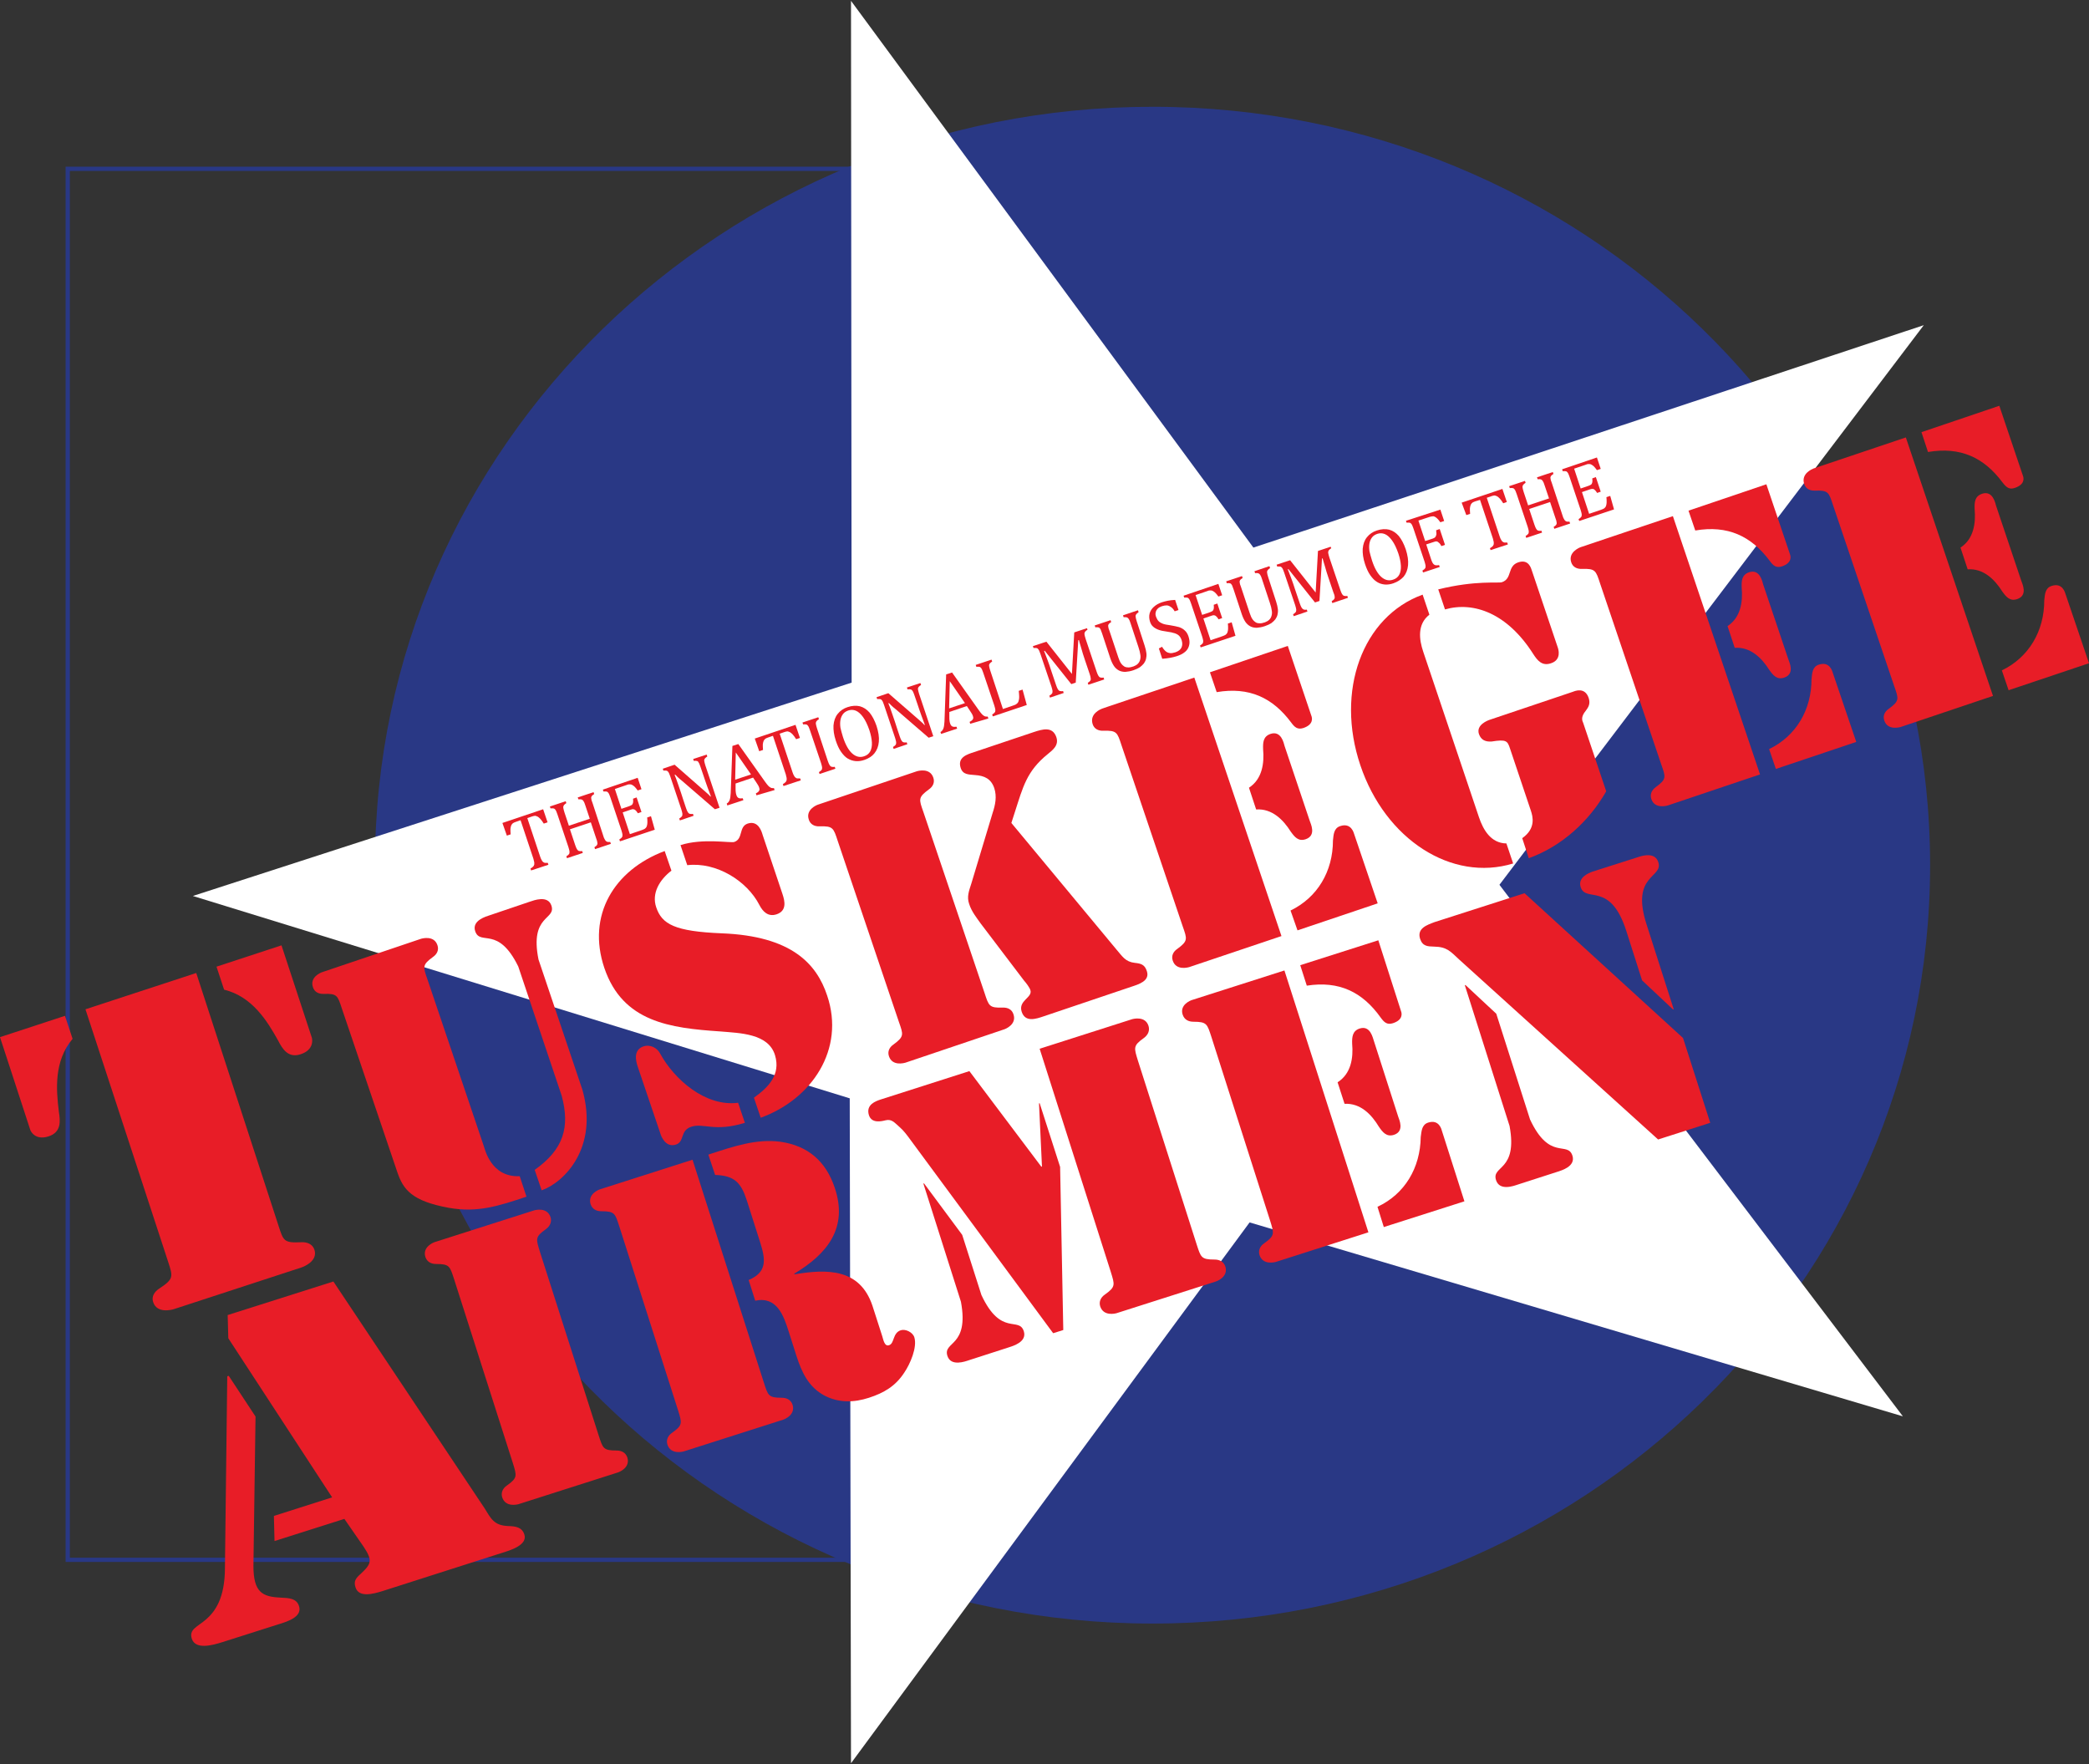<?xml version="1.0" encoding="utf-8"?>
<!-- Generator: Adobe Illustrator 22.0.1, SVG Export Plug-In . SVG Version: 6.00 Build 0)  -->
<svg version="1.1" id="Layer_1" xmlns="http://www.w3.org/2000/svg" xmlns:xlink="http://www.w3.org/1999/xlink" x="0px" y="0px"
	 viewBox="0 0 990 836" style="enable-background:new 0 0 990 836;" xml:space="preserve">
<rect x="0" y="0" width="990" height="836" fill="#333333" stroke="none"/>
<style type="text/css">
	.st0{fill:#293885;}
	.st1{fill:none;stroke:#293885;stroke-width:2.008;}
	.st2{fill:#FFFFFF;}
	.st3{fill:#E81D27;}
</style>
<g>
	<path class="st0" d="M914.7,410c0,198.5-165,359.4-368.5,359.4c-203.5,0-368.5-160.9-368.5-359.4c0-198.5,165-359.4,368.5-359.4
		C749.7,50.6,914.7,211.5,914.7,410"/>
	<rect x="32.1" y="80" class="st1" width="371.3" height="659.2"/>
	<polygon class="st2" points="901.8,671.2 592.2,579.3 403.3,835.6 402.7,520.5 91.4,424.6 403.6,323.5 403.3,0.4 594,259.5 
		911.7,154.1 710.6,419.3 	"/>
	<path class="st3" d="M249.5,567.1c-13.1,4.4-23.2,7.7-36.7,5.3c-17.7-3.2-21.7-8.7-24.5-16.9L162,477.9c-2-6.1-2.2-7.1-8.6-6.9
		c-2.4,0.1-4.4-0.9-5.1-3.2c-1.6-4.7,3.7-6.9,4.4-7.1l46.8-15.8c0.7-0.2,6.2-1.7,7.8,3c0.8,2.3-0.2,4.3-2.1,5.6
		c-5.2,3.8-4.7,4.7-2.6,10.7l26.6,78.7c0.6,1.6,3.4,15.1,17.1,14.5L249.5,567.1z M245.6,458c-9.6-19.6-18-9.6-20.4-16.7
		c-1.7-5.1,5.2-7,7-7.6l18.9-6.4c1.8-0.6,8.5-3.2,10.2,1.8c2.4,7-10.4,4.2-6.1,25.6l20.8,61.7c7.8,27.5-8.6,43.9-19.3,47.7l-3.3-9.7
		c13.7-9.7,16.8-20.2,12.8-35.1L245.6,458z"/>
	<path class="st3" d="M318.2,412.6c-5.6,4.3-9.5,10.7-7.2,17.4c2.7,8,8.8,11.4,31.1,12.3c33,1.3,44.9,14.4,49.9,29.5
		c8.6,25.4-7.2,49.1-31.5,57.9l-3.2-9.5c7.1-5.1,12.7-11,10-20.1c-3.1-10.4-16.8-10.5-25.9-11.3c-23.8-1.6-46.3-4.4-55-30.1
		c-8.4-24.9,4.6-46.4,28.6-55.4L318.2,412.6z M302.3,505.7c-1.2-3.4-2-8.2,2.6-9.8c3.3-1.1,6.5,0.7,7.9,3.3
		c6.7,12.3,21.5,25.4,37,23.4l3.2,9.5c-14.5,4.5-19.6-0.1-25.5,1.9c-5.3,1.8-3,7-7.1,8.4c-5.1,1.7-7.2-4.3-7.4-5.1L302.3,505.7z
		 M370.8,423.6c1.3,3.8,2,8.1-2.8,9.7c-4,1.3-6.5-1.3-8.1-4.4c-5.9-11.5-20.4-20.5-34.2-18.9l-3.2-9.5c10.5-3.4,23.7-0.9,25.5-1.5
		c4.3-1.5,2-7.2,6.3-8.7c5.1-1.7,6.7,3.9,7.1,5.3L370.8,423.6z"/>
	<path class="st3" d="M466.6,470.6c2,6.1,2.2,7.1,8.6,6.9c2.4-0.1,4.4,0.9,5.1,3.2c1.6,4.7-3.7,6.9-4.4,7.1l-46.8,15.8
		c-0.7,0.2-6.2,1.7-7.8-3c-0.8-2.3,0.2-4.3,2.1-5.6c5.2-3.8,4.7-4.7,2.6-10.7l-29-85.8c-2-6.1-2.2-7.1-8.6-6.9
		c-2.4,0.1-4.4-0.9-5.1-3.2c-1.6-4.7,3.7-6.9,4.4-7.1l46.8-15.8c0.7-0.2,6.2-1.7,7.8,3c0.8,2.3-0.2,4.3-2.1,5.6
		c-5.2,3.8-4.7,4.7-2.6,10.7L466.6,470.6z M529.2,450.1c2.7,3.1,4.1,5.7,8.6,6.2c2.9,0.3,4.7,0.8,5.7,3.9c1.6,4.7-4,6.3-7.3,7.4
		l-41.5,14c-3.8,1.3-8.8,3-10.5-2.1c-1.8-5.4,5.3-6.7,4.1-10.3c-0.4-1.3-2.1-3.5-3-4.5l-20.5-27c-2-2.8-4.4-5.8-5.5-9.3
		c-1.2-3.4-0.1-6.2,1-9.6l10.1-33.5c1.3-3.9,2.1-7.8,0.8-11.8c-1.5-4.4-4.6-5.9-9.1-6.2c-3-0.3-5.7-0.1-6.8-3.3
		c-1.7-5.1,3-6.5,6.4-7.6l28.3-9.5c4-1.3,8.8-2.8,10.6,2.4c1.3,3.8-1.5,6-4.1,8.1c-10,8.1-11.7,15.6-15.5,27.3l-1.7,5.3L529.2,450.1
		z"/>
	<path class="st3" d="M522.3,335.8l43.7-14.7l41.3,122.5l-43.7,14.7c-0.7,0.2-6.2,1.7-7.8-3c-0.8-2.3,0.2-4.3,2.1-5.6
		c5.2-3.8,4.7-4.7,2.6-10.7l-29-85.8c-2-6.1-2.2-7.1-8.6-6.9c-2.4,0.1-4.4-0.9-5.1-3.2C516.3,338.2,521.6,336.1,522.3,335.8
		 M573.4,318.6l36.9-12.5l11.2,33.2c0.3,0.8,1.2,4-3.8,5.7c-2.8,0.9-4.2-0.4-5.8-2.6c-8.8-11.8-19.9-17-35.3-14.4L573.4,318.6z
		 M591.9,373.3c6.3-4.1,7.3-11.6,6.7-18.3c-0.1-3.1,0-6,3.5-7.2c5.1-1.7,6.3,4.4,6.7,5.8l11.9,35.4c0.4,1.3,3.3,6.9-1.9,8.7
		c-3.5,1.2-5.3-1.1-7.1-3.6c-3.6-5.7-8.9-11-16.4-10.5L591.9,373.3z M611.6,431.5c12.8-6.2,20.1-18.6,20.1-33.2
		c0.3-2.8,0.4-5.8,3.4-6.8c5.3-1.8,6.5,3.3,6.7,3.9l11.1,32.7l-38,12.8L611.6,431.5z"/>
	<path class="st3" d="M700.9,387.3c2,5.9,5.6,12.3,13,12.4l3.2,9.5c-29.1,8.9-60.6-11.4-72.4-46.5c-11.9-35.2,0.9-70.5,29.5-80.9
		l3.2,9.5c-5.8,4.5-4.9,11.7-2.9,17.6L700.9,387.3z M681.6,279.3c17.9-4.4,28.4-2.8,30.2-3.4c5-1.7,2.4-7.6,7.7-9.4
		c5-1.7,6.1,2.9,6.4,3.7l12.3,36.5c0.3,0.8,2,5.9-3.1,7.6c-4.3,1.5-6.5-1.3-8.5-4.4c-12.2-19.2-28.1-25-41.8-21.1L681.6,279.3z
		 M721.4,397.2c6.6-4.6,5-10.3,4.1-13l-9.9-29.5c-1.2-3.6-1.7-4.4-8.7-3.3c-2.9,0.2-5-0.7-6-3.5c-1.5-4.4,4.2-6.5,5.1-6.8l39.5-13.3
		c0.8-0.3,5.6-2.4,7.4,3c0.9,2.8-0.2,4.4-1.3,5.9c-2.8,3.3-1.6,5.1-1.3,5.9l10.9,32.4c-8.1,14.2-21.1,26.1-36.7,31.7L721.4,397.2z"
		/>
	<path class="st3" d="M749.1,259.3l43.7-14.7L834.1,367l-43.7,14.7c-0.7,0.2-6.2,1.7-7.8-3c-0.8-2.3,0.2-4.3,2.1-5.7
		c5.2-3.8,4.7-4.7,2.6-10.7l-29-85.8c-2-6.1-2.2-7.1-8.6-6.9c-2.4,0.1-4.4-0.9-5.1-3.2C743.1,261.7,748.5,259.5,749.1,259.3
		 M800.2,242l36.9-12.5l11.2,33.2c0.3,0.8,1.2,4-3.8,5.7c-2.8,0.9-4.2-0.4-5.8-2.6c-8.8-11.8-19.9-17-35.3-14.4L800.2,242z
		 M818.7,296.7c6.3-4.1,7.3-11.6,6.7-18.3c-0.1-3.1,0-6,3.5-7.2c5.1-1.7,6.3,4.4,6.7,5.8l11.9,35.4c0.4,1.3,3.3,6.9-1.9,8.7
		c-3.5,1.2-5.3-1.1-7.1-3.6c-3.6-5.7-8.9-11-16.4-10.5L818.7,296.7z M838.4,355c12.8-6.2,20.1-18.6,20.1-33.2
		c0.3-2.8,0.4-5.8,3.4-6.8c5.3-1.8,6.5,3.3,6.7,3.9l11.1,32.7l-38.1,12.8L838.4,355z"/>
	<path class="st3" d="M859.5,222l43.7-14.7l41.3,122.5l-43.7,14.7c-0.7,0.2-6.2,1.7-7.8-3c-0.8-2.3,0.2-4.3,2.1-5.6
		c5.2-3.8,4.7-4.7,2.6-10.7l-29-85.8c-2-6.1-2.2-7.1-8.6-6.9c-2.4,0.1-4.4-0.9-5.1-3.2C853.5,224.4,858.8,222.3,859.5,222
		 M910.6,204.8l36.9-12.5l11.2,33.2c0.3,0.8,1.2,4-3.8,5.7c-2.8,1-4.2-0.4-5.9-2.6c-8.8-11.8-19.9-17-35.3-14.4L910.6,204.8z
		 M929.1,259.5c6.3-4.1,7.3-11.6,6.7-18.3c-0.1-3.1,0-6,3.5-7.2c5.1-1.7,6.3,4.4,6.7,5.8l11.9,35.4c0.4,1.3,3.3,6.9-1.9,8.7
		c-3.5,1.2-5.3-1.1-7.1-3.6c-3.6-5.7-8.9-11-16.4-10.5L929.1,259.5z M948.7,317.7c12.8-6.2,20.1-18.6,20.1-33.2
		c0.3-2.8,0.4-5.8,3.4-6.8c5.3-1.8,6.5,3.3,6.7,3.9l11.1,32.7l-38.1,12.8L948.7,317.7z"/>
	<path class="st3" d="M283.7,680.2c2,6.1,2.1,7.2,8.5,7.2c2.4,0,4.3,1,5.1,3.3c1.5,4.8-3.8,6.9-4.5,7.1l-47,15
		c-0.7,0.2-6.2,1.6-7.8-3.2c-0.7-2.3,0.3-4.3,2.2-5.6c5.2-3.7,4.7-4.6,2.8-10.8l-27.8-87c-2-6.1-2.1-7.2-8.5-7.2
		c-2.4,0-4.3-1-5.1-3.3c-1.5-4.8,3.8-6.9,4.5-7.1l47-15c0.7-0.2,6.2-1.6,7.8,3.2c0.7,2.3-0.3,4.3-2.2,5.7c-5.2,3.7-4.7,4.6-2.8,10.8
		L283.7,680.2z"/>
	<path class="st3" d="M293.5,581.2c-2-6.1-2.1-7.2-8.5-7.2c-2.4,0-4.3-1-5.1-3.3c-1.5-4.8,3.8-6.9,4.5-7.1l43.8-14L362,655.2
		c2,6.1,2.1,7.2,8.5,7.2c2.4,0,4.3,1,5.1,3.3c1.5,4.8-3.8,6.9-4.5,7.1l-47,15c-0.7,0.2-6.2,1.6-7.8-3.2c-0.7-2.3,0.3-4.3,2.2-5.6
		c5.2-3.7,4.7-4.6,2.8-10.8L293.5,581.2z M335.7,547.2l0.8-0.3c10.8-3.5,22-7.4,33.5-5.8c12.9,1.9,21.4,9.2,25.6,21.8
		c6.4,19-3.5,31.3-19.2,40.7l0.1,0.3c15.5-2.6,30.9-2.8,36.9,14.7l4.7,14.6c0.5,1.5,1,5,3.2,4.3c2.7-0.8,1.6-5.8,5.6-7.1
		c2.2-0.7,5.6,0.9,6.4,3.3c1.5,4.8-2,12.7-4.7,16.7c-4.2,6.5-9.7,9.7-16.8,12c-7.1,2.3-14.2,2.5-21-1c-7.7-4.1-10.9-11.2-13.4-19
		l-3.6-11.3c-2.4-7.6-5.6-16.9-15.9-14.7l-3.1-9.8c8.7-3.7,8.1-9.5,5.5-17.7l-6.4-20.1c-2.7-8.3-5.8-11.7-15-12L335.7,547.2z"/>
	<path class="st3" d="M417.2,521.1l42.2-13.5l34.1,45.3l0.3-0.1l-1.4-29.9l0.3-0.1l9.7,30.2l1.5,77.3l-4.8,1.5l-67.6-91.6
		c-1.6-2.2-3.3-4.5-5.3-6.2c-2.3-2-3.6-3.8-6.5-3.1c-2,0.5-6.6,1.6-7.9-2.4C410.2,523.4,415.2,521.8,417.2,521.1 M437.6,560.9
		l0.3-0.1l18.1,24.4l9.1,28.5c9.3,19.9,17.8,10,20.1,17.2c1.6,5.1-5.3,7-7.1,7.6l-18.9,6.1c-1.8,0.6-8.5,3.1-10.2-2
		c-2.3-7.1,10.4-4.1,6.4-25.7L437.6,560.9z M492.7,497l43.8-14c0.7-0.2,6.3-1.6,7.8,3.2c0.7,2.3-0.3,4.3-2.2,5.7
		c-5.2,3.7-4.7,4.6-2.8,10.8l27.8,87c2,6.1,2.1,7.2,8.5,7.2c2.4,0,4.3,1,5.1,3.3c1.5,4.8-3.8,6.9-4.5,7.1l-47,15
		c-0.7,0.2-6.2,1.6-7.8-3.2c-0.7-2.3,0.3-4.3,2.2-5.6c5.2-3.7,4.7-4.6,2.8-10.8L492.7,497z"/>
	<path class="st3" d="M564.9,473.9l43.8-14L648.5,584l-43.8,14c-0.7,0.2-6.2,1.6-7.8-3.2c-0.7-2.3,0.3-4.3,2.2-5.6
		c5.2-3.7,4.7-4.6,2.8-10.8l-27.8-87c-2-6.1-2.1-7.2-8.5-7.2c-2.4,0-4.3-1-5.1-3.3C558.9,476.2,564.2,474.1,564.9,473.9
		 M616.2,457.4l37-11.8l10.8,33.7c0.3,0.8,1.1,4-3.9,5.6c-2.8,0.9-4.2-0.5-5.8-2.7c-8.6-12.1-19.7-17.5-35-15.1L616.2,457.4z
		 M633.9,512.9c6.4-4.1,7.5-11.5,6.9-18.3c-0.1-3.1,0.1-6.1,3.6-7.2c5.1-1.6,6.2,4.6,6.7,5.9l11.5,35.8c0.4,1.3,3.2,7-2,8.7
		c-3.5,1.1-5.3-1.2-7.1-3.8c-3.5-5.8-8.7-11.3-16.3-10.9L633.9,512.9z M652.8,571.9c12.9-6,20.3-18.4,20.5-33.1
		c0.4-2.9,0.5-5.8,3.5-6.8c5.3-1.7,6.4,3.4,6.6,4.1l10.6,33.2l-38.2,12.2L652.8,571.9z"/>
	<path class="st3" d="M797.6,491.9l12.9,40.2l-24.7,7.9l-94.3-85.3c-4.1-3.8-5.8-6-11.8-6.1c-3.1-0.1-5.5-0.1-6.7-3.7
		c-1.6-5,3.4-6.6,6.8-7.9l42.7-13.7L797.6,491.9z M694.2,466.9l0.3-0.1l14.6,13.6l16,50.1c9.3,19.9,17.8,10,20.1,17.2
		c1.6,5.1-5.3,7-7.1,7.6l-18.9,6.1c-1.8,0.6-8.5,3.1-10.2-2.1c-2.3-7.1,10.4-4.1,6.4-25.7L694.2,466.9z M770.7,441.1
		c-7.6-23.7-19.2-13.1-21.6-20.7c-1.5-4.6,3.9-6.7,5.5-7.3l22.6-7.2c1.7-0.5,7.2-2,8.7,2.7c2.4,7.6-13.2,5.7-5.6,29.4l12.9,40.3
		l-0.3,0.1l-14.7-13.8L770.7,441.1z"/>
	<path class="st3" d="M0,491.5l30.8-10.1l3.6,10.9c-8.9,10.6-7.8,24-6.5,34.6c0.7,4.4,1.2,9.6-4.8,11.6c-6.4,2.1-8.6-2.4-8.8-3.2
		L0,491.5z M40.5,478.3L93,461.1L132,580.9c2.3,7,2.4,8.2,10.6,7.8c3-0.2,5.5,0.9,6.4,3.5c1.8,5.5-5.2,8.1-6,8.4l-60.6,19.8
		c-0.9,0.3-8,2.2-9.8-3.3c-0.9-2.6,0.5-5,3.1-6.6c6.8-4.5,6.2-5.6,4-12.5L40.5,478.3z M147.8,491.8c0.2,0.8,1.1,5.7-5.3,7.8
		c-6,2-8.7-2.6-10.7-6.5c-5.2-9.3-12.2-20.8-25.6-24.1l-3.6-10.9l30.8-10.1L147.8,491.8z"/>
	<path class="st3" d="M121.1,671.3l-1,70.7c0,12.6,4.2,14.7,12.8,15.1c4,0.2,7.6,0.3,8.8,4c1.7,5.2-5.6,7.4-10.2,8.8l-26.1,8.3
		c-4.5,1.4-12.7,3.8-14.5-1.6c-1.4-4.5,2.5-5.5,6.8-9.2c4.1-3.6,8.9-9.8,8.9-24.5l1.1-90.7l0.7-0.2L121.1,671.3z M163.2,719.8
		l-33.1,10.5l-0.3-11.9l27.6-8.8l-49.2-75.4l-0.3-11l50.1-15.9l71.6,107.4c3,4.8,4.4,8.3,11.4,8.5c3.5,0.1,6.4,0.6,7.5,4
		c1.6,5-6.6,7.5-10.9,8.8L181.3,754c-4.5,1.4-11.2,3.2-12.8-1.7c-1-3,0.1-4.4,2.6-6.6c5-4.7,5.5-6.3,1.1-12.9L163.2,719.8z"/>
	<path class="st3" d="M238.1,390l19.3-6.5l2.1,6.2l-1.8,0.6c-0.6-0.9-1.1-1.7-1.6-2.2c-0.5-0.5-0.9-0.9-1.3-1.1
		c-0.4-0.2-0.8-0.3-1.1-0.4c-0.4,0-0.9,0.1-1.5,0.3l-2.3,0.8L256,406c0.2,0.7,0.5,1.2,0.7,1.6c0.2,0.4,0.4,0.7,0.7,0.9
		c0.2,0.2,0.5,0.3,0.8,0.4c0.3,0,0.8,0,1.4,0l0.3,0.9l-8.2,2.7l-0.3-0.9c0.3-0.2,0.6-0.4,0.9-0.6c0.2-0.2,0.4-0.4,0.6-0.6
		c0.1-0.2,0.2-0.4,0.3-0.7c0-0.3,0-0.6,0-1c-0.1-0.4-0.2-0.9-0.4-1.7l-6.1-18.3l-2.3,0.8c-0.6,0.2-1,0.4-1.3,0.6
		c-0.3,0.2-0.6,0.6-0.8,1c-0.2,0.4-0.3,1-0.4,1.7c0,0.7,0,1.6,0.1,2.6l-1.8,0.6L238.1,390z"/>
	<path class="st3" d="M285.9,396.1c0.2,0.7,0.4,1.2,0.6,1.5c0.2,0.3,0.3,0.6,0.5,0.8c0.2,0.2,0.3,0.3,0.5,0.4
		c0.2,0.1,0.4,0.2,0.6,0.2c0.3,0,0.6,0,1.1,0l0.3,0.9l-7.5,2.5l-0.3-0.9c0.6-0.4,1-0.7,1.2-1c0.2-0.3,0.3-0.7,0.2-1.1
		c0-0.4-0.2-1.2-0.6-2.2l-2.5-7.5l-9.9,3.3l2.5,7.5c0.3,0.8,0.5,1.4,0.7,1.7c0.2,0.4,0.4,0.6,0.6,0.8c0.2,0.2,0.4,0.3,0.7,0.3
		c0.3,0.1,0.7,0.1,1.3,0l0.3,0.9l-7.5,2.5l-0.3-0.9c0.7-0.4,1.1-0.8,1.3-1.1c0.2-0.3,0.2-0.7,0.2-1.2c-0.1-0.5-0.2-1.1-0.5-2
		l-5.2-15.5c-0.3-0.8-0.5-1.4-0.7-1.8c-0.2-0.4-0.4-0.6-0.6-0.8c-0.2-0.2-0.4-0.3-0.7-0.3c-0.3,0-0.7-0.1-1.3,0l-0.3-0.9l7.5-2.5
		l0.3,0.9c-0.5,0.3-0.8,0.6-1,0.8c-0.2,0.2-0.3,0.4-0.4,0.7c-0.1,0.2-0.1,0.6,0,1c0.1,0.4,0.2,1,0.5,1.9l2.1,6.3l9.9-3.3l-2.1-6.3
		c-0.3-1-0.6-1.7-0.9-2.1c-0.2-0.3-0.5-0.6-0.8-0.7c-0.3-0.1-0.8-0.2-1.6-0.1l-0.3-0.9l7.5-2.5l0.3,0.9c-0.6,0.4-1,0.7-1.2,1
		c-0.2,0.3-0.3,0.7-0.2,1.1c0,0.4,0.2,1.2,0.6,2.1L285.9,396.1z"/>
	<path class="st3" d="M302.2,368.6l1.8,5.4l-1.8,0.6c-0.4-0.5-0.7-1-1.1-1.4c-0.3-0.4-0.7-0.7-1-0.9c-0.3-0.2-0.6-0.4-0.9-0.5
		c-0.3-0.1-0.6-0.1-1-0.1c-0.4,0-0.8,0.1-1.2,0.3l-5.6,1.9l3.1,9.4l3.8-1.3c0.5-0.2,0.9-0.4,1.2-0.6c0.2-0.2,0.4-0.6,0.5-1
		c0.1-0.4,0.1-1,0-1.9l1.7-0.6l2.3,6.9l-1.7,0.6c-0.4-0.7-0.8-1.1-1.1-1.4c-0.3-0.3-0.7-0.5-1-0.5c-0.3-0.1-0.8,0-1.3,0.2l-3.8,1.3
		l3.4,10.3l5.6-1.9c0.6-0.2,1-0.4,1.4-0.6c0.3-0.2,0.6-0.5,0.8-0.8c0.2-0.3,0.3-0.7,0.4-1.2c0.1-0.5,0.1-0.9,0.1-1.4
		c0-0.5,0-1.1-0.1-2l1.8-0.6l1.8,6.4l-16.5,5.5l-0.3-0.9c0.7-0.4,1.1-0.8,1.3-1.1c0.2-0.3,0.2-0.7,0.2-1.2c-0.1-0.5-0.2-1.1-0.5-2
		l-5.2-15.5c-0.3-0.8-0.5-1.4-0.7-1.8c-0.2-0.4-0.4-0.6-0.6-0.8c-0.2-0.2-0.4-0.3-0.7-0.3c-0.3,0-0.7-0.1-1.3,0l-0.3-0.9
		L302.2,368.6z"/>
	<path class="st3" d="M333.5,374.5c0.7,0.6,1.2,1.1,1.7,1.5c0.5,0.4,1,0.9,1.5,1.5l0.2-0.1c-0.3-0.7-0.8-2.1-1.6-4.3
		c-0.8-2.1-1.4-4.1-2-5.8l-1.3-3.8c-0.3-0.8-0.5-1.4-0.7-1.8c-0.2-0.4-0.4-0.6-0.5-0.8c-0.2-0.2-0.4-0.3-0.7-0.3
		c-0.3-0.1-0.7-0.1-1.3,0l-0.3-0.9l6.4-2.1l0.3,0.9c-0.5,0.3-0.8,0.6-1,0.8c-0.2,0.2-0.3,0.4-0.4,0.6c-0.1,0.2-0.1,0.6,0,1
		c0.1,0.4,0.2,1,0.5,1.9l6.7,20l-2.2,0.7l-15.5-13.4c-1-0.8-1.7-1.4-2.1-1.8c-0.4-0.4-0.8-0.8-1.2-1.2l-0.3,0.1
		c0.4,0.9,1,2.5,1.8,4.9c0.8,2.4,1.7,4.8,2.4,7.2l1.2,3.6c0.3,0.8,0.5,1.4,0.7,1.7c0.2,0.4,0.4,0.6,0.6,0.8c0.2,0.2,0.4,0.3,0.7,0.3
		c0.3,0.1,0.7,0.1,1.3,0l0.3,0.9l-6.5,2.2l-0.3-0.9c0.7-0.4,1.1-0.8,1.3-1.1c0.2-0.3,0.2-0.7,0.2-1.2c-0.1-0.5-0.2-1.1-0.5-2
		l-5.2-15.5c-0.3-0.8-0.5-1.4-0.7-1.8c-0.2-0.4-0.4-0.6-0.6-0.8c-0.2-0.2-0.4-0.3-0.7-0.3c-0.3,0-0.7-0.1-1.3,0l-0.3-0.9l5.6-1.9
		L333.5,374.5z"/>
	<path class="st3" d="M358.5,376.9l-0.3-0.9c0.6-0.3,1-0.6,1.2-0.8c0.2-0.2,0.4-0.5,0.5-0.8c0.1-0.3,0-0.7-0.1-1.1
		c-0.1-0.4-0.3-0.8-0.6-1.3c-0.3-0.4-0.6-0.9-0.9-1.4l-1.4-2.1l-8.3,2.8l0,2c0,1,0,1.7,0.1,2.2c0.1,0.5,0.1,0.9,0.3,1.3
		c0.2,0.7,0.6,1.2,1.1,1.4c0.5,0.2,1.1,0.2,1.9,0.1l0.3,0.9l-7.6,2.5l-0.3-0.9c0.6-0.3,1.1-0.9,1.4-1.7c0.3-0.8,0.4-1.9,0.5-3.3
		l0.8-22.3l2.8-0.9l12.7,17.9c0.6,0.8,1.1,1.5,1.5,1.9c0.4,0.4,0.8,0.7,1.2,0.9c0.4,0.2,0.9,0.2,1.5,0.2l0.3,0.9L358.5,376.9z
		 M348.4,369.5l7.5-2.5l-7.2-10.4L348.4,369.5z"/>
	<path class="st3" d="M357.7,350l19.3-6.5l2.1,6.2l-1.8,0.6c-0.6-0.9-1.1-1.7-1.6-2.2c-0.5-0.5-0.9-0.9-1.3-1.1
		c-0.4-0.2-0.8-0.3-1.1-0.4c-0.4,0-0.9,0.1-1.5,0.3l-2.3,0.8l6.1,18.3c0.2,0.7,0.5,1.3,0.7,1.6c0.2,0.4,0.4,0.7,0.7,0.9
		c0.2,0.2,0.5,0.3,0.8,0.4c0.3,0,0.8,0,1.4,0l0.3,0.9l-8.2,2.7l-0.3-0.9c0.3-0.2,0.6-0.4,0.9-0.6c0.2-0.2,0.4-0.4,0.6-0.6
		c0.1-0.2,0.2-0.4,0.3-0.7c0-0.3,0-0.6,0-1c-0.1-0.4-0.2-0.9-0.4-1.7l-6.1-18.3l-2.3,0.8c-0.6,0.2-1,0.4-1.3,0.6
		c-0.3,0.2-0.6,0.6-0.8,1c-0.2,0.4-0.3,1-0.4,1.7c0,0.7,0,1.6,0.1,2.6l-1.8,0.6L357.7,350z"/>
	<path class="st3" d="M392.3,360.6c0.3,0.8,0.5,1.4,0.7,1.7c0.2,0.4,0.4,0.6,0.6,0.8c0.2,0.2,0.4,0.3,0.7,0.3c0.3,0.1,0.7,0.1,1.3,0
		l0.3,0.9l-7.5,2.5l-0.3-0.9c0.7-0.4,1.1-0.8,1.3-1.1c0.2-0.3,0.2-0.7,0.2-1.2c-0.1-0.5-0.2-1.1-0.5-2l-5.2-15.4
		c-0.3-0.8-0.5-1.4-0.7-1.8c-0.2-0.4-0.4-0.6-0.6-0.8c-0.2-0.2-0.4-0.3-0.7-0.3c-0.3,0-0.7-0.1-1.3,0l-0.3-0.9l7.5-2.5l0.3,0.9
		c-0.5,0.3-0.8,0.6-1,0.8c-0.2,0.2-0.3,0.4-0.4,0.7c-0.1,0.2-0.1,0.6,0,1c0.1,0.4,0.2,1,0.5,1.9L392.3,360.6z"/>
	<path class="st3" d="M409.7,360.1c-1.4,0.5-2.8,0.7-4.1,0.6c-1.3-0.1-2.6-0.5-3.8-1.2c-1.2-0.7-2.2-1.8-3.2-3.2
		c-1-1.4-1.8-3.2-2.5-5.3c-0.9-2.7-1.2-5.1-1.1-7.2c0.2-2.2,0.8-4,2-5.5c1.2-1.5,2.8-2.6,4.7-3.2c2.1-0.7,4.1-0.8,5.8-0.4
		c1.8,0.5,3.3,1.5,4.6,3c1.3,1.6,2.4,3.7,3.3,6.3c0.9,2.8,1.3,5.3,1.1,7.5c-0.2,2.2-0.9,4-2.1,5.5
		C413.3,358.4,411.7,359.4,409.7,360.1 M399.5,349.3c1.2,3.7,2.7,6.3,4.4,7.8c1.7,1.5,3.6,2,5.6,1.3c1.3-0.4,2.3-1.2,2.9-2.3
		c0.6-1.1,0.9-2.6,0.8-4.3c-0.1-1.7-0.5-3.7-1.2-5.8c-0.9-2.6-1.9-4.7-3-6.2c-1.1-1.5-2.2-2.5-3.4-3c-1.2-0.5-2.4-0.5-3.6-0.1
		c-1.1,0.4-1.9,0.9-2.5,1.7c-0.6,0.8-1,1.7-1.2,2.8c-0.2,1.1-0.2,2.3,0,3.7C398.6,346.2,399,347.7,399.5,349.3"/>
	<path class="st3" d="M434.9,340.6c0.7,0.6,1.2,1.1,1.7,1.5c0.5,0.4,1,0.9,1.5,1.5l0.2-0.1c-0.3-0.7-0.8-2.1-1.6-4.3
		c-0.8-2.1-1.4-4.1-2-5.8l-1.3-3.8c-0.3-0.8-0.5-1.4-0.7-1.8c-0.2-0.4-0.4-0.6-0.6-0.8c-0.2-0.2-0.4-0.3-0.7-0.3
		c-0.3-0.1-0.7-0.1-1.3,0l-0.3-0.9l6.4-2.1l0.3,0.9c-0.5,0.3-0.8,0.6-1,0.8c-0.2,0.2-0.3,0.4-0.4,0.6c-0.1,0.2-0.1,0.6,0,1
		c0.1,0.4,0.2,1,0.5,1.9l6.7,20l-2.2,0.7l-15.5-13.4c-1-0.8-1.7-1.4-2.1-1.8c-0.4-0.4-0.8-0.8-1.2-1.2l-0.3,0.1
		c0.4,0.9,1,2.5,1.8,4.9c0.8,2.4,1.7,4.8,2.4,7.2l1.2,3.6c0.3,0.8,0.5,1.4,0.7,1.7c0.2,0.4,0.4,0.6,0.6,0.8c0.2,0.2,0.4,0.3,0.7,0.3
		c0.3,0.1,0.7,0.1,1.3,0l0.3,0.9l-6.5,2.2l-0.3-0.9c0.7-0.4,1.1-0.8,1.3-1.1c0.2-0.3,0.2-0.7,0.2-1.2c-0.1-0.5-0.2-1.1-0.5-2
		l-5.2-15.5c-0.3-0.8-0.5-1.4-0.7-1.8c-0.2-0.4-0.4-0.6-0.6-0.8c-0.2-0.2-0.4-0.3-0.7-0.3c-0.3,0-0.7-0.1-1.3,0l-0.3-0.9l5.6-1.9
		L434.9,340.6z"/>
	<path class="st3" d="M459.8,343l-0.3-0.9c0.6-0.3,1-0.6,1.2-0.8c0.2-0.2,0.4-0.5,0.5-0.8c0.1-0.3,0-0.7-0.1-1.1
		c-0.1-0.4-0.3-0.8-0.6-1.3c-0.3-0.4-0.6-0.9-0.9-1.4l-1.4-2.1l-8.3,2.8l0,2c0,1,0,1.7,0.1,2.2c0.1,0.5,0.1,0.9,0.3,1.3
		c0.2,0.7,0.6,1.2,1.1,1.4c0.5,0.2,1.1,0.2,1.9,0.1l0.3,0.9l-7.6,2.5l-0.3-0.9c0.6-0.3,1.1-0.9,1.4-1.7c0.3-0.8,0.4-1.9,0.5-3.3
		l0.8-22.3l2.8-0.9l12.7,17.9c0.6,0.8,1.1,1.5,1.5,1.9c0.4,0.4,0.8,0.7,1.2,0.9c0.4,0.2,0.9,0.2,1.5,0.2l0.3,0.9L459.8,343z
		 M449.8,335.7l7.5-2.5l-7.2-10.4L449.8,335.7z"/>
	<path class="st3" d="M475.3,336l4.7-1.6c0.5-0.2,0.9-0.3,1.3-0.5c0.3-0.2,0.6-0.4,0.8-0.6c0.2-0.2,0.4-0.5,0.5-0.7
		c0.1-0.3,0.2-0.6,0.3-1.1c0.1-0.4,0.1-0.9,0.1-1.5c0-0.6-0.1-1.5-0.2-2.6l1.8-0.6l2,7.3l-16.1,5.4l-0.3-0.9
		c0.7-0.4,1.1-0.8,1.3-1.1c0.2-0.3,0.2-0.7,0.2-1.2c-0.1-0.5-0.2-1.1-0.5-2l-5.2-15.4c-0.3-0.8-0.5-1.4-0.7-1.8
		c-0.2-0.4-0.4-0.6-0.6-0.8c-0.2-0.2-0.4-0.3-0.7-0.3c-0.3,0-0.7-0.1-1.3,0l-0.3-0.9l7.5-2.5l0.3,0.9c-0.5,0.3-0.8,0.6-1,0.8
		c-0.2,0.2-0.3,0.4-0.4,0.6c-0.1,0.2-0.1,0.6,0,1c0.1,0.4,0.2,1.1,0.5,1.9L475.3,336z"/>
	<path class="st3" d="M515.4,298.4c-0.5,0.3-0.8,0.6-1,0.8c-0.2,0.2-0.3,0.4-0.4,0.7c-0.1,0.2-0.1,0.6,0,1c0.1,0.4,0.2,1,0.5,1.9
		l5.2,15.5c0.3,0.8,0.5,1.4,0.7,1.7c0.2,0.4,0.4,0.6,0.6,0.8c0.2,0.2,0.4,0.3,0.7,0.3c0.3,0.1,0.7,0.1,1.3,0l0.3,0.9l-7.5,2.5
		l-0.3-0.9c0.6-0.4,1-0.7,1.2-1c0.2-0.3,0.3-0.7,0.2-1.1c0-0.5-0.2-1.2-0.5-2.1l-2.3-6.8c-0.6-1.8-1.2-3.6-1.7-5.5
		c-0.6-1.9-0.9-3.1-1.1-3.8l-0.3,0.1l-1.2,20.1l-2.1,0.7l-12.6-15.8l-0.3,0.1c0.3,0.7,0.8,2,1.5,3.9c0.7,1.9,1.4,3.8,2,5.8l2.2,6.5
		c0.3,0.8,0.5,1.4,0.7,1.7c0.2,0.4,0.4,0.6,0.6,0.8c0.2,0.2,0.4,0.3,0.7,0.3c0.3,0.1,0.7,0.1,1.3,0l0.3,0.9l-6.5,2.2l-0.3-0.9
		c0.7-0.4,1.1-0.8,1.3-1.1c0.2-0.3,0.2-0.7,0.2-1.2c-0.1-0.5-0.2-1.1-0.5-2l-5.2-15.4c-0.3-0.8-0.5-1.4-0.7-1.8
		c-0.2-0.4-0.4-0.6-0.6-0.8c-0.2-0.2-0.4-0.3-0.7-0.3c-0.3,0-0.7-0.1-1.3,0l-0.3-0.9l6.4-2.1l12.1,15.3l1.1-19.7l6-2L515.4,298.4z"
		/>
	<path class="st3" d="M542.5,306.1c0.4,1.3,0.7,2.5,0.8,3.5c0.1,1,0,1.9-0.2,2.7c-0.2,0.8-0.6,1.5-1,2.1c-0.5,0.6-1.1,1.2-1.9,1.8
		c-0.8,0.5-1.8,1-3,1.4c-1.4,0.5-2.7,0.7-3.9,0.8c-1.1,0-2.2-0.2-3.1-0.7c-0.9-0.5-1.7-1.2-2.3-2.1c-0.6-0.9-1.2-2.1-1.7-3.6
		l-3.9-11.8c-0.3-0.9-0.6-1.5-0.7-1.9c-0.2-0.3-0.3-0.5-0.5-0.7c-0.2-0.2-0.4-0.3-0.7-0.3c-0.3-0.1-0.7-0.1-1.3,0l-0.3-0.9l7.5-2.5
		l0.3,0.9c-0.6,0.4-1,0.7-1.2,1c-0.2,0.3-0.3,0.7-0.2,1.1c0,0.4,0.2,1.2,0.6,2.1l4.2,12.6c0.4,1.2,0.8,2.1,1.3,2.8
		c0.5,0.7,1.1,1.2,1.6,1.5c0.6,0.3,1.2,0.4,1.9,0.4c0.7,0,1.5-0.2,2.4-0.5c0.8-0.3,1.5-0.7,2-1.2c0.5-0.5,0.9-1.1,1.1-1.9
		c0.2-0.7,0.3-1.6,0.1-2.5c-0.1-0.9-0.4-2.1-0.9-3.6l-3.7-11.2c-0.3-1-0.6-1.7-0.9-2.1c-0.2-0.3-0.5-0.6-0.8-0.7
		c-0.3-0.1-0.8-0.2-1.6-0.1l-0.3-0.9l7.1-2.4l0.3,0.9c-0.6,0.4-1,0.8-1.2,1.1c-0.2,0.3-0.3,0.7-0.2,1.1c0,0.4,0.2,1.1,0.5,2.1
		L542.5,306.1z"/>
	<path class="st3" d="M550.7,306.5c0.6,1,1.2,1.7,1.8,2.2c0.6,0.5,1.3,0.7,2,0.8c0.7,0.1,1.6-0.1,2.6-0.4c1.4-0.5,2.3-1.2,2.8-2.2
		c0.5-1,0.5-2.2,0.1-3.5c-0.3-0.9-0.7-1.6-1.2-2.1c-0.5-0.5-1.2-0.9-2.1-1.2c-0.9-0.3-2.2-0.6-3.8-0.8c-1.6-0.2-3-0.5-4-0.9
		c-1-0.4-1.9-0.9-2.5-1.5c-0.7-0.6-1.1-1.4-1.4-2.3c-0.4-1.3-0.5-2.6-0.2-3.8c0.3-1.2,1-2.3,2-3.2c1-0.9,2.3-1.7,3.9-2.2
		c0.9-0.3,1.8-0.5,2.7-0.7c0.9-0.2,2.1-0.3,3.5-0.4l1.6,4.8l-1.8,0.6c-0.6-1-1.2-1.7-1.9-2.1c-0.6-0.4-1.2-0.7-1.9-0.7
		c-0.6,0-1.4,0.1-2.3,0.4c-0.8,0.3-1.4,0.6-1.9,1.1c-0.5,0.5-0.9,1.1-1,1.8c-0.2,0.7-0.1,1.4,0.2,2.2c0.3,0.8,0.7,1.5,1.2,2
		c0.5,0.5,1.2,0.9,2,1.2c0.8,0.3,1.9,0.5,3.4,0.7c1.8,0.3,3.2,0.6,4.3,0.9c1.1,0.4,2,0.9,2.7,1.6c0.8,0.7,1.3,1.6,1.7,2.7
		c0.4,1.2,0.6,2.4,0.5,3.4c-0.1,1-0.4,1.9-0.9,2.7c-0.5,0.8-1.2,1.4-2.1,2c-0.9,0.6-1.9,1-3.1,1.4c-1.9,0.6-4.1,1-6.8,1.2l-1.6-4.9
		L550.7,306.5z"/>
	<path class="st3" d="M577.4,276.7l1.8,5.4l-1.8,0.6c-0.4-0.5-0.7-1-1.1-1.4c-0.3-0.4-0.7-0.7-1-0.9c-0.3-0.2-0.6-0.4-0.9-0.5
		c-0.3-0.1-0.6-0.1-1-0.1c-0.4,0-0.8,0.1-1.2,0.3l-5.6,1.9l3.1,9.4l3.8-1.3c0.5-0.2,0.9-0.4,1.2-0.6c0.2-0.2,0.4-0.6,0.5-1
		c0.1-0.4,0.1-1,0-1.9l1.7-0.6l2.3,6.9l-1.7,0.6c-0.4-0.7-0.8-1.1-1.1-1.4c-0.3-0.3-0.6-0.5-1-0.5c-0.3-0.1-0.8,0-1.3,0.2l-3.8,1.3
		l3.4,10.3l5.6-1.9c0.6-0.2,1-0.4,1.4-0.6c0.3-0.2,0.6-0.5,0.8-0.8c0.2-0.3,0.3-0.7,0.4-1.2c0.1-0.5,0.1-0.9,0.1-1.4
		c0-0.5,0-1.1-0.1-2l1.8-0.6l1.8,6.4l-16.5,5.5l-0.3-0.9c0.7-0.4,1.1-0.8,1.3-1.1c0.2-0.3,0.2-0.7,0.2-1.2c-0.1-0.5-0.2-1.1-0.5-2
		l-5.2-15.5c-0.3-0.8-0.5-1.4-0.7-1.8c-0.2-0.4-0.4-0.6-0.6-0.8c-0.2-0.2-0.4-0.3-0.7-0.3c-0.3,0-0.7-0.1-1.3,0l-0.3-0.9
		L577.4,276.7z"/>
	<path class="st3" d="M604.8,285.2c0.4,1.3,0.7,2.5,0.8,3.5c0.1,1,0,1.9-0.2,2.7c-0.2,0.8-0.6,1.5-1,2.1c-0.5,0.6-1.1,1.2-1.9,1.8
		c-0.8,0.5-1.8,1-3,1.4c-1.4,0.5-2.7,0.7-3.9,0.8c-1.1,0-2.2-0.2-3.1-0.7c-0.9-0.5-1.7-1.2-2.3-2.1c-0.6-0.9-1.2-2.1-1.7-3.6
		l-3.9-11.8c-0.3-0.9-0.6-1.5-0.7-1.9c-0.2-0.3-0.3-0.5-0.5-0.7c-0.2-0.2-0.4-0.3-0.7-0.3c-0.3-0.1-0.7-0.1-1.3,0l-0.3-0.9l7.5-2.5
		l0.3,0.9c-0.6,0.4-1,0.7-1.2,1c-0.2,0.3-0.3,0.7-0.2,1.1c0,0.4,0.2,1.2,0.6,2.1l4.2,12.6c0.4,1.2,0.8,2.1,1.3,2.8
		c0.5,0.7,1.1,1.2,1.6,1.5c0.6,0.3,1.2,0.4,1.9,0.4c0.7,0,1.5-0.2,2.4-0.5c0.8-0.3,1.5-0.7,2-1.2c0.5-0.5,0.9-1.1,1.1-1.9
		c0.2-0.7,0.3-1.6,0.1-2.5c-0.1-0.9-0.4-2.1-0.9-3.6l-3.7-11.2c-0.3-1-0.6-1.7-0.9-2.1c-0.2-0.3-0.5-0.6-0.8-0.7
		c-0.3-0.1-0.8-0.2-1.6-0.1l-0.3-0.9l7.1-2.4l0.3,0.9c-0.6,0.4-1,0.8-1.2,1.1c-0.2,0.3-0.3,0.7-0.2,1.1c0,0.4,0.2,1.1,0.5,2.1
		L604.8,285.2z"/>
	<path class="st3" d="M630.9,259.8c-0.5,0.3-0.8,0.6-1,0.8c-0.2,0.2-0.3,0.4-0.4,0.7c-0.1,0.2-0.1,0.6,0,1c0.1,0.4,0.2,1,0.5,1.9
		l5.2,15.4c0.3,0.8,0.5,1.4,0.7,1.7c0.2,0.4,0.4,0.6,0.6,0.8c0.2,0.2,0.4,0.3,0.7,0.3c0.3,0.1,0.7,0.1,1.3,0l0.3,0.9l-7.4,2.5
		l-0.3-0.9c0.6-0.4,1-0.7,1.2-1c0.2-0.3,0.3-0.7,0.2-1.1c0-0.5-0.2-1.2-0.6-2.1l-2.3-6.8c-0.6-1.8-1.2-3.6-1.7-5.5
		c-0.6-1.9-0.9-3.1-1.1-3.8l-0.3,0.1l-1.2,20.1l-2.1,0.7l-12.6-15.8l-0.3,0.1c0.3,0.7,0.8,2,1.5,3.9c0.7,1.9,1.4,3.8,2,5.8l2.2,6.5
		c0.3,0.8,0.5,1.4,0.7,1.7c0.2,0.4,0.4,0.6,0.6,0.8c0.2,0.2,0.4,0.3,0.7,0.4c0.3,0.1,0.7,0.1,1.3,0l0.3,0.9l-6.5,2.2l-0.3-0.9
		c0.7-0.4,1.1-0.8,1.3-1.1c0.2-0.3,0.2-0.7,0.2-1.2c-0.1-0.5-0.2-1.1-0.5-2l-5.2-15.4c-0.3-0.8-0.5-1.4-0.7-1.8
		c-0.2-0.4-0.4-0.6-0.6-0.8c-0.2-0.2-0.4-0.3-0.7-0.3c-0.3,0-0.7-0.1-1.3,0l-0.3-0.9l6.4-2.1l12.1,15.3l1.1-19.7l6-2L630.9,259.8z"
		/>
	<path class="st3" d="M660.4,276.4c-1.4,0.5-2.8,0.7-4.1,0.6c-1.3-0.1-2.6-0.5-3.7-1.2c-1.2-0.7-2.2-1.8-3.2-3.2
		c-1-1.4-1.8-3.2-2.5-5.3c-0.9-2.7-1.2-5.1-1.1-7.2c0.2-2.2,0.8-4,2-5.5c1.2-1.5,2.8-2.6,4.7-3.2c2.1-0.7,4.1-0.8,5.8-0.4
		c1.8,0.5,3.3,1.5,4.6,3c1.3,1.6,2.4,3.7,3.3,6.3c0.9,2.8,1.3,5.3,1.1,7.5c-0.2,2.2-0.9,4-2.1,5.5
		C664,274.6,662.4,275.7,660.4,276.4 M650.2,265.6c1.2,3.7,2.7,6.3,4.4,7.8c1.7,1.5,3.6,2,5.6,1.3c1.3-0.4,2.3-1.2,2.9-2.3
		c0.6-1.1,0.9-2.6,0.8-4.3c-0.1-1.7-0.5-3.7-1.2-5.8c-0.9-2.6-1.9-4.7-3-6.2c-1.1-1.5-2.2-2.5-3.4-3c-1.2-0.5-2.4-0.5-3.6-0.1
		c-1.1,0.4-1.9,0.9-2.5,1.7c-0.6,0.8-1,1.7-1.2,2.8c-0.2,1.1-0.2,2.3,0,3.7C649.3,262.5,649.7,264,650.2,265.6"/>
	<path class="st3" d="M682.6,241.5l1.8,5.4l-1.8,0.6c-0.5-0.7-1-1.3-1.4-1.7c-0.4-0.4-0.8-0.7-1.2-0.9c-0.4-0.2-0.7-0.3-1.1-0.2
		c-0.4,0-0.9,0.1-1.5,0.3l-5.2,1.7l3.2,9.7l3.7-1.2c0.5-0.2,0.9-0.4,1.1-0.7c0.2-0.3,0.4-0.6,0.5-1.1c0.1-0.5,0-1.2-0.1-2.1l1.7-0.6
		l2.5,7.5l-1.7,0.6c-0.4-0.8-0.8-1.3-1.2-1.6c-0.3-0.3-0.7-0.6-1-0.6c-0.3-0.1-0.8,0-1.3,0.2l-3.7,1.2l2.3,7
		c0.2,0.7,0.5,1.3,0.7,1.7c0.2,0.4,0.5,0.7,0.8,0.9c0.3,0.2,0.6,0.3,1,0.3c0.4,0,0.8,0,1.3-0.1l0.3,0.9l-7.9,2.6l-0.3-0.9
		c0.7-0.4,1.1-0.8,1.3-1.1c0.2-0.3,0.2-0.7,0.2-1.2c-0.1-0.5-0.2-1.1-0.5-2l-5.2-15.5c-0.3-0.8-0.5-1.4-0.7-1.8
		c-0.2-0.4-0.4-0.6-0.6-0.8c-0.2-0.2-0.4-0.3-0.7-0.3c-0.3,0-0.7-0.1-1.3,0l-0.3-0.9L682.6,241.5z"/>
	<path class="st3" d="M692.7,238.2l19.3-6.5l2.1,6.2l-1.7,0.6c-0.6-0.9-1.1-1.7-1.6-2.2c-0.5-0.5-0.9-0.9-1.3-1.1
		c-0.4-0.2-0.8-0.3-1.1-0.4c-0.4,0-0.9,0.1-1.5,0.3l-2.3,0.8l6.1,18.3c0.2,0.7,0.5,1.3,0.7,1.6c0.2,0.4,0.4,0.7,0.7,0.9
		c0.2,0.2,0.5,0.3,0.8,0.4c0.3,0,0.8,0,1.4,0l0.3,0.9l-8.2,2.7l-0.3-0.9c0.3-0.2,0.6-0.4,0.9-0.6c0.2-0.2,0.4-0.4,0.6-0.6
		c0.1-0.2,0.2-0.4,0.3-0.7c0-0.3,0-0.6,0-1c-0.1-0.4-0.2-0.9-0.4-1.7l-6.1-18.3l-2.3,0.7c-0.6,0.2-1,0.4-1.3,0.6
		c-0.3,0.2-0.6,0.6-0.8,1c-0.2,0.4-0.3,1-0.4,1.7c0,0.7,0,1.6,0.1,2.6l-1.8,0.6L692.7,238.2z"/>
	<path class="st3" d="M740.5,244.3c0.2,0.7,0.4,1.2,0.6,1.5c0.2,0.3,0.3,0.6,0.5,0.8c0.2,0.2,0.3,0.3,0.5,0.4
		c0.2,0.1,0.4,0.2,0.6,0.2c0.3,0,0.6,0,1.1,0l0.3,0.9l-7.5,2.5l-0.3-0.9c0.6-0.4,1-0.7,1.2-1c0.2-0.3,0.3-0.7,0.2-1.1
		c0-0.4-0.2-1.2-0.6-2.2l-2.5-7.5l-9.9,3.3l2.5,7.5c0.3,0.8,0.5,1.4,0.7,1.7c0.2,0.4,0.4,0.6,0.6,0.8c0.2,0.2,0.4,0.3,0.7,0.3
		c0.3,0.1,0.7,0.1,1.3,0l0.3,0.9l-7.5,2.5l-0.3-0.9c0.7-0.4,1.1-0.8,1.3-1.1c0.2-0.3,0.2-0.7,0.2-1.2c-0.1-0.5-0.2-1.1-0.5-2
		l-5.2-15.5c-0.3-0.8-0.5-1.4-0.7-1.8c-0.2-0.4-0.4-0.6-0.6-0.8c-0.2-0.2-0.4-0.3-0.7-0.3c-0.3,0-0.7-0.1-1.3,0l-0.3-0.9l7.5-2.5
		l0.3,0.9c-0.5,0.3-0.8,0.6-1,0.8s-0.3,0.4-0.4,0.7c-0.1,0.2-0.1,0.6,0,1c0.1,0.4,0.2,1,0.5,1.9l2.1,6.3l9.9-3.3L732,230
		c-0.3-1-0.6-1.7-0.9-2.1c-0.2-0.3-0.5-0.6-0.8-0.7c-0.3-0.1-0.8-0.2-1.6-0.1l-0.3-0.9l7.5-2.5l0.3,0.9c-0.6,0.4-1,0.7-1.2,1
		c-0.2,0.3-0.3,0.7-0.2,1.1c0,0.4,0.2,1.2,0.6,2.1L740.5,244.3z"/>
	<path class="st3" d="M756.8,216.8l1.8,5.4l-1.8,0.6c-0.4-0.5-0.7-1-1.1-1.4c-0.3-0.4-0.7-0.7-1-0.9c-0.3-0.2-0.6-0.4-0.9-0.5
		c-0.3-0.1-0.6-0.1-1-0.1c-0.4,0-0.8,0.1-1.2,0.3l-5.6,1.9l3.1,9.4l3.8-1.3c0.5-0.2,0.9-0.4,1.2-0.6c0.2-0.2,0.4-0.6,0.5-1
		c0.1-0.4,0.1-1,0-1.9l1.7-0.6l2.3,6.9l-1.7,0.6c-0.4-0.7-0.8-1.1-1.1-1.4c-0.3-0.3-0.6-0.5-1-0.5s-0.8,0-1.3,0.2l-3.8,1.3l3.4,10.3
		l5.6-1.9c0.6-0.2,1-0.4,1.4-0.6c0.3-0.2,0.6-0.5,0.8-0.8c0.2-0.3,0.3-0.7,0.4-1.2c0.1-0.5,0.1-0.9,0.1-1.4c0-0.5,0-1.1-0.1-2
		l1.8-0.6l1.8,6.4l-16.5,5.5l-0.3-0.9c0.7-0.4,1.1-0.8,1.3-1.1c0.2-0.3,0.2-0.7,0.2-1.2c-0.1-0.5-0.2-1.1-0.5-2l-5.2-15.5
		c-0.3-0.8-0.5-1.4-0.7-1.8c-0.2-0.4-0.4-0.6-0.6-0.8c-0.2-0.2-0.4-0.3-0.7-0.3c-0.3,0-0.7-0.1-1.3,0l-0.3-0.9L756.8,216.8z"/>
</g>
</svg>

